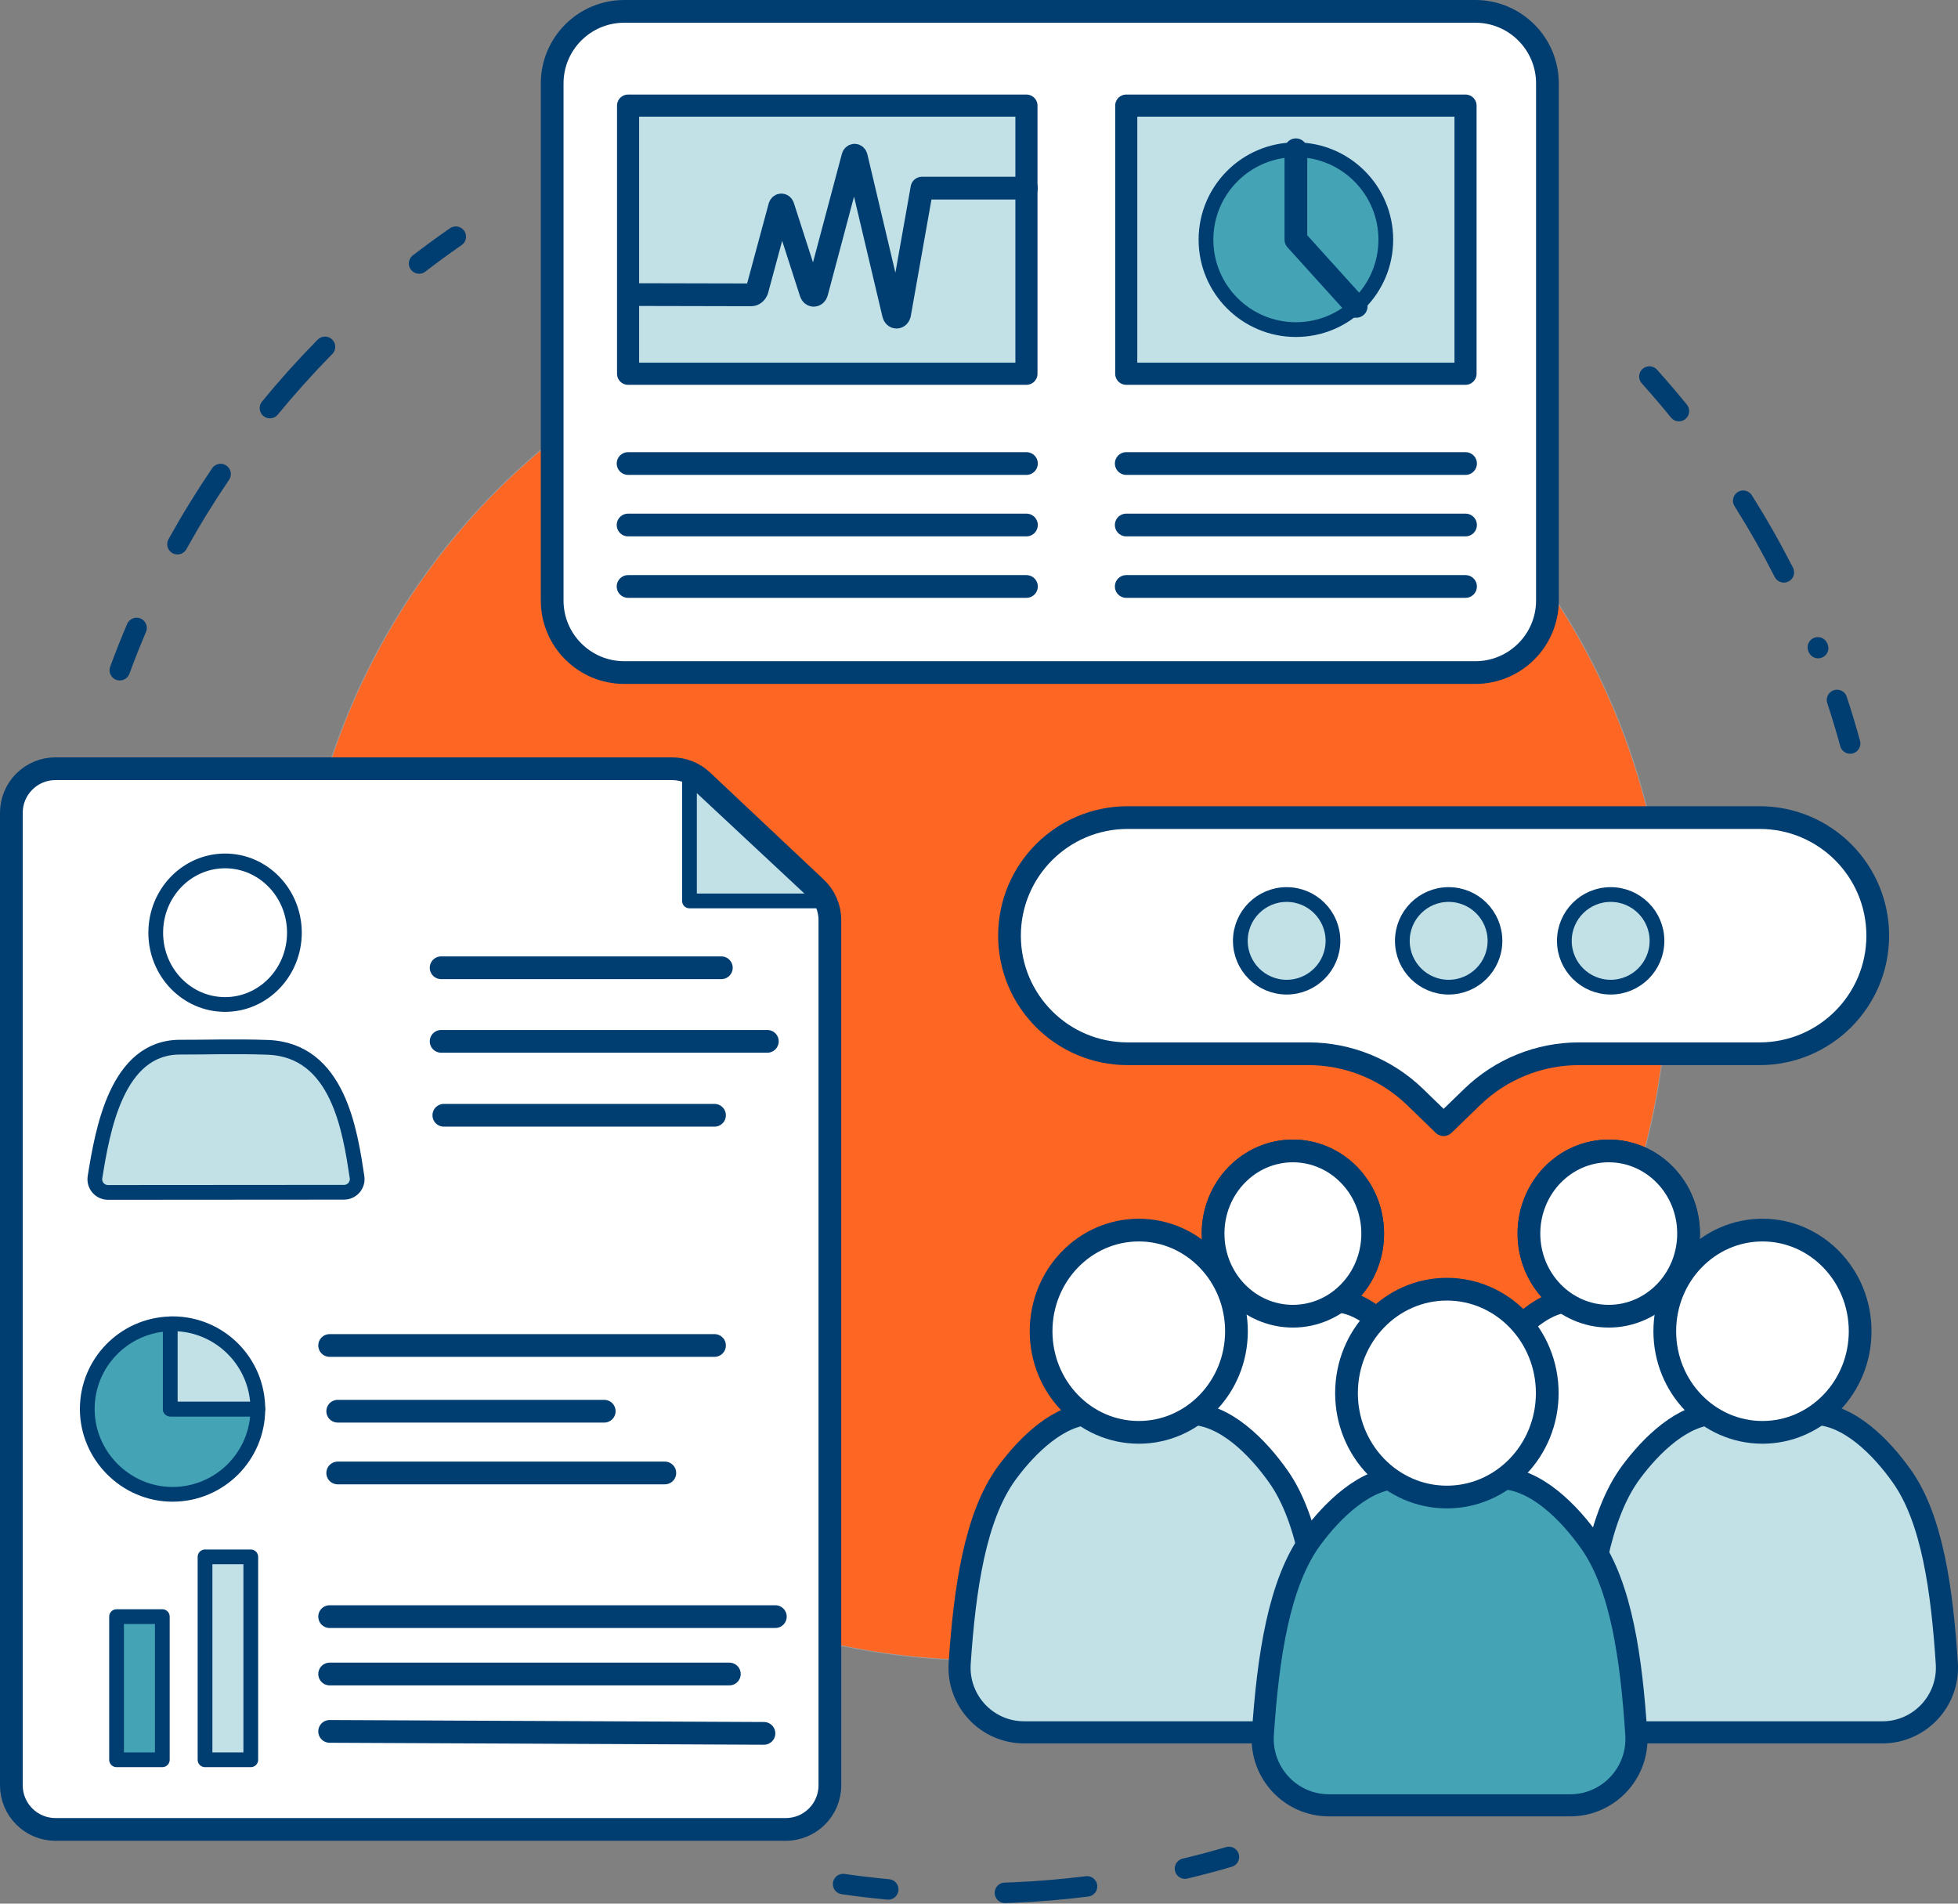 <?xml version="1.0" encoding="UTF-8"?>
<svg id="Convert_Visitors_Into_Leads" data-name="Convert Visitors Into Leads" xmlns="http://www.w3.org/2000/svg" viewBox="0 0 2657.18 2583.36">
  <rect x="0" y="0" width="2657.18" height="2583.36" fill="#808080" stroke="none"/>
  <g>
    <circle cx="1332.54" cy="1322.78" r="930.24" fill="#fe6723" stroke-width="0"/>
    <circle cx="1332.54" cy="1322.78" r="930.24" fill="none" stroke="#9d9fa2" stroke-miterlimit="10"/>
  </g>
  <g>
    <g>
      <path d="M1667.76,2519.97c-19.68,5.77-39.56,11.05-59.62,15.85" fill="none" stroke="#003d71" stroke-dasharray="0 0 111.81 111.81" stroke-linecap="round" stroke-linejoin="round" stroke-width="27.79"/>
      <path d="M1475.22,2559.93c-66.08,8.26-133.69,11.25-202.35,8.57" fill="none" stroke="#003d71" stroke-dasharray="0 0 111.81 111.81" stroke-linecap="round" stroke-linejoin="round" stroke-width="27.79"/>
      <path d="M1205.44,2564.05c-20.58-1.92-41.01-4.33-61.26-7.24" fill="none" stroke="#003d71" stroke-dasharray="0 0 111.81 111.81" stroke-linecap="round" stroke-linejoin="round" stroke-width="27.79"/>
    </g>
    <g>
      <path d="M2238.37,510.98c13.74,15.29,27.11,30.93,40.08,46.89" fill="none" stroke="#003d71" stroke-dasharray="0 0 111.81 111.81" stroke-linecap="round" stroke-linejoin="round" stroke-width="27.79"/>
      <path d="M2365.67,679.51c39.72,63.12,73.84,130.03,101.72,199.98" fill="none" stroke="#003d71" stroke-dasharray="0 0 111.81 111.81" stroke-linecap="round" stroke-linejoin="round" stroke-width="27.79"/>
      <path d="M2492.98,949.87c6.42,19.48,12.36,39.17,17.82,59.06" fill="none" stroke="#003d71" stroke-dasharray="0 0 111.81 111.81" stroke-linecap="round" stroke-linejoin="round" stroke-width="27.79"/>
    </g>
    <g>
      <path d="M162.59,909.51c7.11-19.36,14.7-38.47,22.74-57.34" fill="none" stroke="#003d71" stroke-dasharray="0 0 111.81 111.81" stroke-linecap="round" stroke-linejoin="round" stroke-width="27.79"/>
      <path d="M240.83,738.51c72.08-130.13,166.88-245.51,278.77-341.08" fill="none" stroke="#003d71" stroke-dasharray="0 0 111.81 111.81" stroke-linecap="round" stroke-linejoin="round" stroke-width="27.79"/>
      <path d="M568.74,357.57c16.29-12.54,32.9-24.67,49.81-36.39" fill="none" stroke="#003d71" stroke-dasharray="0 0 111.81 111.81" stroke-linecap="round" stroke-linejoin="round" stroke-width="27.79"/>
    </g>
  </g>
  <g>
    <g>
      <g>
        <path d="M1958.98,2042.47c-5.26-81.08-16.07-159.6-49.45-207.06-21.96-31.22-56.29-66.43-93.1-69.39,28.06-20.26,46.45-53.88,46.45-91.98,0-61.93-48.49-112.14-108.31-112.14s-108.32,50.21-108.32,112.14c0,38.36,18.63,72.19,47,92.41-33.11,5.53-64.21,36.6-84.67,64.32-35.31,47.84-46.99,128.12-52.62,211.43-2.8,41.41,29.9,76.62,71.41,76.63h260.18c41.4.01,74.11-35.03,71.43-76.35Z" fill="#fff" stroke="#003d71" stroke-linecap="round" stroke-linejoin="round" stroke-width="30.84"/>
        <g>
          <path d="M1816.64,1765.94c36.73,3.08,70.97,38.3,92.89,69.46,33.38,47.47,44.19,125.98,49.45,207.06,2.68,41.32-30.03,76.36-71.43,76.36h-260.18c-41.51-.01-74.2-35.23-71.41-76.64,5.63-83.32,17.31-163.6,52.62-211.43,20.22-27.38,50.81-58.13,83.48-64.2" fill="#fff" stroke="#003d71" stroke-linecap="round" stroke-linejoin="round" stroke-width="30.84"/>
          <ellipse cx="1754.56" cy="1674.03" rx="108.31" ry="112.14" fill="#fff" stroke="#003d71" stroke-linecap="round" stroke-linejoin="round" stroke-width="30.84"/>
        </g>
      </g>
      <g>
        <path d="M2387.63,2042.47c-5.26-81.08-16.07-159.6-49.45-207.06-21.96-31.22-56.29-66.43-93.1-69.39,28.06-20.26,46.45-53.88,46.45-91.98,0-61.93-48.49-112.14-108.31-112.14s-108.32,50.21-108.32,112.14c0,38.36,18.63,72.19,47,92.41-33.11,5.53-64.21,36.6-84.67,64.32-35.31,47.84-46.99,128.12-52.62,211.43-2.8,41.41,29.9,76.62,71.41,76.63h260.18c41.41.01,74.11-35.03,71.43-76.35Z" fill="#fff" stroke="#003d71" stroke-linecap="round" stroke-linejoin="round" stroke-width="30.84"/>
        <g>
          <path d="M2245.29,1765.94c36.73,3.08,70.97,38.3,92.89,69.46,33.38,47.47,44.19,125.98,49.45,207.06,2.68,41.32-30.03,76.36-71.43,76.36h-260.18c-41.51-.01-74.2-35.23-71.41-76.64,5.63-83.32,17.31-163.6,52.62-211.43,20.22-27.38,50.81-58.13,83.48-64.2" fill="#fff" stroke="#003d71" stroke-linecap="round" stroke-linejoin="round" stroke-width="30.84"/>
          <ellipse cx="2183.22" cy="1674.03" rx="108.31" ry="112.14" fill="#fff" stroke="#003d71" stroke-linecap="round" stroke-linejoin="round" stroke-width="30.84"/>
        </g>
      </g>
      <g>
        <path d="M1389.75,2350.89c-50.8,0-90.81-43.1-87.39-93.78,6.89-101.97,21.18-200.22,64.4-258.76,27.63-37.43,71.11-79.99,116.26-79.88,37.02.09,81.13.23,132.15.29,47.29.06,91.84,45.38,119.9,85.28,40.85,58.09,54.08,154.19,60.52,253.41,3.28,50.57-36.75,93.46-87.42,93.46h-318.42Z" fill="#c1e1e7" stroke="#003d71" stroke-linecap="round" stroke-linejoin="round" stroke-width="30"/>
        <ellipse cx="1545.42" cy="1806.54" rx="132.56" ry="137.24" fill="#fff" stroke="#003d71" stroke-linecap="round" stroke-linejoin="round" stroke-width="30.84"/>
      </g>
      <g>
        <path d="M2236.15,2350.89c-50.8,0-90.81-43.1-87.39-93.78,6.89-101.97,21.18-200.22,64.4-258.76,27.63-37.43,71.11-79.99,116.26-79.88,37.02.09,81.13.23,132.15.29,47.29.06,91.84,45.38,119.9,85.28,40.85,58.09,54.08,154.19,60.52,253.41,3.28,50.57-36.75,93.46-87.42,93.46h-318.42Z" fill="#c1e1e7" stroke="#003d71" stroke-linecap="round" stroke-linejoin="round" stroke-width="30"/>
        <ellipse cx="2391.82" cy="1806.54" rx="132.56" ry="137.24" fill="#fff" stroke="#003d71" stroke-linecap="round" stroke-linejoin="round" stroke-width="30.84"/>
      </g>
      <g>
        <path d="M1803.57,2449.93c-52.2,0-93.32-44.29-89.8-96.37,7.08-104.78,21.76-205.75,66.18-265.91,28.39-38.46,73.08-82.2,119.48-82.09,38.05.09,83.37.23,135.8.3,48.59.06,94.38,46.64,123.21,87.63,41.98,59.7,55.57,158.45,62.19,260.42,3.37,51.96-37.76,96.04-89.84,96.04h-327.22Z" fill="#44a4b6" stroke="#003d71" stroke-linejoin="round" stroke-width="30"/>
        <ellipse cx="1963.54" cy="1890.54" rx="136.22" ry="141.03" fill="#fff" stroke="#003d71" stroke-linecap="round" stroke-linejoin="round" stroke-width="30.84"/>
      </g>
    </g>
    <g>
      <path d="M2388.03,1109.51h-857.8c-88.5,0-160.25,71.75-160.25,160.25h0c0,88.5,71.75,160.25,160.25,160.25h245.28c54.1,0,106.08,21.07,144.92,58.73l38.7,37.53,38.7-37.53c38.84-37.67,90.82-58.73,144.92-58.73h245.28c88.5,0,160.25-71.75,160.25-160.25h0c0-88.5-71.75-160.25-160.25-160.25Z" fill="#fff" stroke="#003d71" stroke-linecap="round" stroke-linejoin="round" stroke-width="30.84"/>
      <circle cx="1965.96" cy="1276.78" r="62.85" fill="#c1e1e7" stroke="#003d71" stroke-linecap="round" stroke-linejoin="round" stroke-width="20"/>
      <circle cx="1746.1" cy="1276.78" r="62.85" fill="#c1e1e7" stroke="#003d71" stroke-linecap="round" stroke-linejoin="round" stroke-width="20"/>
      <circle cx="2185.82" cy="1276.78" r="62.85" fill="#c1e1e7" stroke="#003d71" stroke-linecap="round" stroke-linejoin="round" stroke-width="20"/>
    </g>
  </g>
  <g>
    <path d="M847.1,15.42h1155.14c53.96,0,97.76,43.81,97.76,97.76v701.76c0,53.96-43.81,97.76-97.76,97.76H847.1c-53.96,0-97.76-43.81-97.76-97.76V113.19c0-53.96,43.81-97.76,97.76-97.76Z" fill="#fff" stroke="#003d71" stroke-linecap="round" stroke-linejoin="round" stroke-width="30.84"/>
    <rect x="852.36" y="143.32" width="540.61" height="363.89" fill="#c1e1e7" stroke="#003d71" stroke-linecap="round" stroke-linejoin="round" stroke-width="30"/>
    <path d="M1392.97,255.3h-141.81l-30.42,171.46c-1.46,5.08-6.91,4.87-8.13-.32l-50.51-213.49c-.72-3.02-3.91-3.1-4.7-.11l-49.01,184.1c-1.33,4.98-6.57,5.13-8.06.23l-37.67-116.97c-.79-2.62-3.52-2.79-4.5-.29l-30.72,113.79c-1.54,3.95-4.6,6.43-7.94,6.43l-157.87-.35" fill="none" stroke="#003d71" stroke-linecap="round" stroke-linejoin="round" stroke-width="30.84"/>
    <rect x="1528.41" y="143.32" width="460.44" height="363.89" fill="#c1e1e7" stroke="#003d71" stroke-linecap="round" stroke-linejoin="round" stroke-width="30"/>
    <line x1="852.36" y1="629.03" x2="1392.97" y2="629.03" fill="#fff" stroke="#003d71" stroke-linecap="round" stroke-linejoin="round" stroke-width="30.84"/>
    <line x1="852.36" y1="712.46" x2="1392.97" y2="712.46" fill="#fff" stroke="#003d71" stroke-linecap="round" stroke-linejoin="round" stroke-width="30.84"/>
    <line x1="852.36" y1="795.88" x2="1392.97" y2="795.88" fill="#fff" stroke="#003d71" stroke-linecap="round" stroke-linejoin="round" stroke-width="30.84"/>
    <line x1="1528.41" y1="629.03" x2="1988.86" y2="629.03" fill="#fff" stroke="#003d71" stroke-linecap="round" stroke-linejoin="round" stroke-width="30.84"/>
    <line x1="1528.41" y1="712.46" x2="1988.86" y2="712.46" fill="#fff" stroke="#003d71" stroke-linecap="round" stroke-linejoin="round" stroke-width="30.84"/>
    <line x1="1528.41" y1="795.88" x2="1988.86" y2="795.88" fill="#fff" stroke="#003d71" stroke-linecap="round" stroke-linejoin="round" stroke-width="30.84"/>
    <g>
      <circle cx="1758.64" cy="325.27" r="122.02" fill="#44a4b6" stroke="#003d71" stroke-linejoin="round" stroke-width="20"/>
      <polyline points="1758.64 203.24 1758.64 325.27 1840.48 415.76" fill="none" stroke="#003d71" stroke-linecap="round" stroke-linejoin="round" stroke-width="30.84"/>
    </g>
  </g>
  <g>
    <path d="M1066.39,2482.61H75.25c-33.04,0-59.83-26.79-59.83-59.83v-1319.75c0-33.04,26.79-59.83,59.83-59.83h836.69c15.25,0,29.92,5.82,41.02,16.27l154.44,145.45c12.01,11.31,18.81,27.07,18.81,43.56v1174.31c0,33.04-26.79,59.83-59.83,59.83Z" fill="#fff" stroke="#003d71" stroke-linecap="round" stroke-linejoin="round" stroke-width="30.84"/>
    <ellipse cx="305.44" cy="1265.74" rx="94.09" ry="97.42" fill="#fff" stroke="#003d71" stroke-linecap="round" stroke-linejoin="round" stroke-width="20"/>
    <path d="M363.26,1421.3c-45.7-1.6-85.28-.07-118.47-.23-86.66-.42-105.67,113.3-115.88,176.36-1.76,10.9,6.65,20.77,17.69,20.76l320.24-.23c10.96,0,19.34-9.75,17.69-20.58-9.45-61.98-25.26-172.71-121.27-176.07Z" fill="#c1e1e7" stroke="#003d71" stroke-linecap="round" stroke-linejoin="round" stroke-width="20"/>
    <line x1="598.65" y1="1313.31" x2="978.93" y2="1313.31" fill="#fff" stroke="#003d71" stroke-linecap="round" stroke-linejoin="round" stroke-width="30.84"/>
    <line x1="598.65" y1="1413.16" x2="1041.35" y2="1413.16" fill="#fff" stroke="#003d71" stroke-linecap="round" stroke-linejoin="round" stroke-width="30.84"/>
    <line x1="602.33" y1="1513.5" x2="969.65" y2="1513.5" fill="#fff" stroke="#003d71" stroke-linecap="round" stroke-linejoin="round" stroke-width="30.84"/>
    <g>
      <rect x="278.24" y="2112.76" width="62.1" height="275.38" fill="#c1e1e7" stroke="#003d71" stroke-linecap="round" stroke-linejoin="round" stroke-width="20"/>
      <rect x="158.18" y="2193.85" width="62.1" height="194.28" fill="#44a4b6" stroke="#003d71" stroke-linejoin="round" stroke-width="20"/>
    </g>
    <line x1="447.35" y1="2193.85" x2="1052.22" y2="2193.85" fill="#fff" stroke="#003d71" stroke-linecap="round" stroke-linejoin="round" stroke-width="30.84"/>
    <line x1="447.35" y1="2271.72" x2="989.79" y2="2271.72" fill="#fff" stroke="#003d71" stroke-linecap="round" stroke-linejoin="round" stroke-width="30.84"/>
    <line x1="447.35" y1="2349.6" x2="1036.76" y2="2352.29" fill="#fff" stroke="#003d71" stroke-linecap="round" stroke-linejoin="round" stroke-width="30.84"/>
    <line x1="447.35" y1="1825.89" x2="969.65" y2="1825.89" fill="#fff" stroke="#003d71" stroke-linecap="round" stroke-linejoin="round" stroke-width="30.84"/>
    <line x1="458.31" y1="1915.1" x2="820" y2="1915.1" fill="#fff" stroke="#003d71" stroke-linecap="round" stroke-linejoin="round" stroke-width="30.84"/>
    <line x1="458.31" y1="1998.91" x2="902.22" y2="1998.91" fill="#fff" stroke="#003d71" stroke-linecap="round" stroke-linejoin="round" stroke-width="30.84"/>
    <polygon points="1117.09 1222.63 935.68 1222.63 935.68 1053.34 1117.09 1222.63" fill="#c1e1e7" stroke="#003d71" stroke-linecap="round" stroke-linejoin="round" stroke-width="20"/>
    <g>
      <path d="M231.06,1796.54c-62.47,1.67-112.64,52.72-112.64,115.59s51.82,115.75,115.75,115.75,115.75-51.82,115.75-115.75h-118.87v-115.59Z" fill="#44a4b6" stroke="#003d71" stroke-linejoin="round" stroke-width="20"/>
      <path d="M234.17,1796.39c-1.05,0-2.07.13-3.12.16v115.59h118.87c0-63.93-51.82-115.75-115.75-115.75Z" fill="#c1e1e7" stroke="#003d71" stroke-linecap="round" stroke-linejoin="round" stroke-width="20"/>
    </g>
  </g>
</svg>